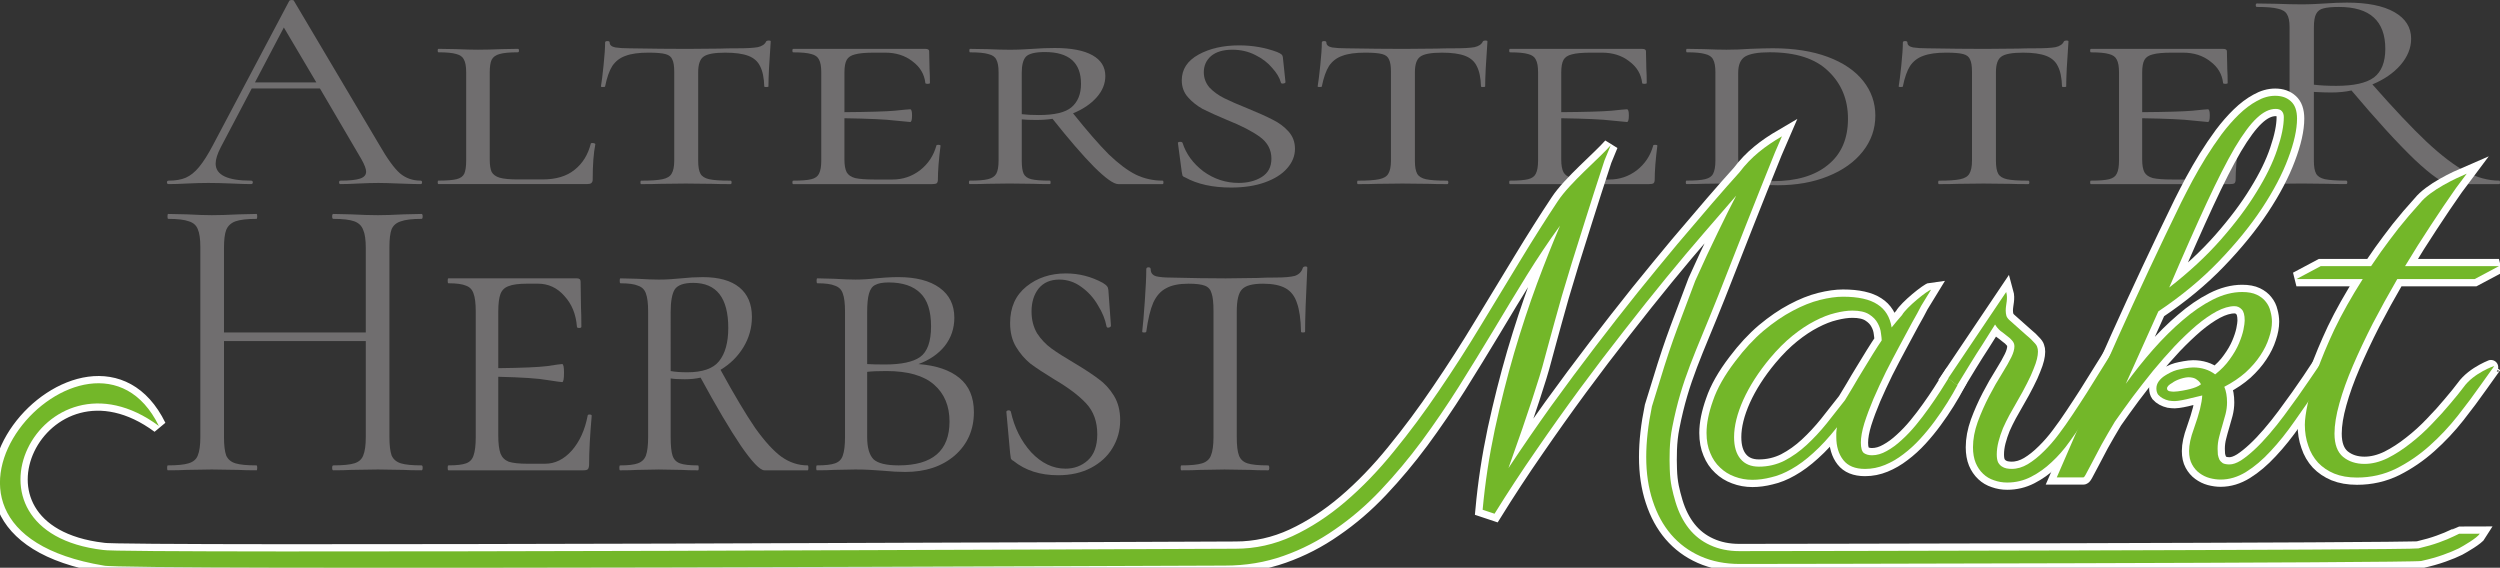 <?xml version="1.0" encoding="UTF-8"?>
<svg width="273.05mm" height="62.009mm" version="1.1" viewBox="0 0 273.05 62.009" xmlns="http://www.w3.org/2000/svg">
  <rect x="0" y="0" width="273.05" height="62.009" fill="#333333" stroke="none"/>
  <g transform="translate(-131.09 256.26)" fill="#706e6f">
    <path d="m177.03-236.53q0.158 0 0.158 0.189 0 0.189-0.158 0.189-0.749 0-2.325-0.063-1.577-0.063-2.286-0.063-0.867 0-2.207 0.063-1.261 0.063-1.931 0.063-0.158 0-0.158-0.189 0-0.189 0.158-0.189 1.458 0 2.128-0.221 0.67-0.221 0.67-0.758 0-0.442-0.512-1.357l-4.533-7.733h-7.449l-3.39 6.439q-0.552 1.073-0.552 1.768 0 1.862 3.863 1.862 0.197 0 0.197 0.189 0 0.189-0.197 0.189-0.709 0-2.05-0.063-1.498-0.063-2.601-0.063-1.025 0-2.365 0.063-1.182 0.063-1.971 0.063-0.197 0-0.197-0.189 0-0.189 0.197-0.189 1.104 0 1.853-0.316 0.788-0.347 1.458-1.168 0.709-0.852 1.537-2.43l8.316-15.719q0.079-0.095 0.276-0.095 0.197 0 0.236 0.095l9.302 15.687q1.34 2.336 2.286 3.156 0.946 0.789 2.247 0.789zm-18.091-10.732h6.7l-3.547-5.997z"/>
    <path d="m184.58-238.84q0 0.915 0.207 1.357 0.249 0.442 0.871 0.631 0.664 0.189 1.95 0.189h2.739q2.199 0 3.485-1.042 1.328-1.042 1.784-2.872 0-0.063 0.166-0.063 0.124 0 0.207 0.032 0.124 0.032 0.124 0.095-0.29 1.452-0.29 3.882 0 0.253-0.166 0.379-0.124 0.095-0.456 0.095h-16.224q-0.083 0-0.083-0.189 0-0.189 0.083-0.189 1.369 0 1.992-0.158 0.622-0.158 0.83-0.6 0.207-0.473 0.207-1.42v-9.658q0-0.947-0.249-1.389-0.207-0.442-0.83-0.6-0.622-0.189-1.95-0.189-0.083 0-0.083-0.189 0-0.189 0.083-0.189l1.867 0.032q1.577 0.063 2.448 0.063 1.037 0 2.614-0.063l1.743-0.032q0.124 0 0.124 0.189 0 0.189-0.124 0.189-1.369 0-1.992 0.189-0.622 0.158-0.871 0.631-0.207 0.442-0.207 1.389z"/>
    <path d="m201.91-250.51q-1.577 0-2.49 0.347-0.913 0.316-1.452 1.105-0.498 0.789-0.788 2.241 0 0.063-0.249 0.063-0.207 0-0.207-0.063 0.124-0.726 0.29-2.336t0.166-2.462q0-0.158 0.249-0.158 0.249 0 0.249 0.158 0 0.41 0.622 0.537 0.622 0.095 1.535 0.095 3.651 0.063 6.265 0.063l3.61-0.032q0.747-0.032 1.95-0.032 1.494 0 2.199-0.126 0.705-0.158 0.913-0.631 0.083-0.095 0.29-0.095 0.207 0 0.207 0.095-0.249 3.409-0.249 4.924 0 0.063-0.249 0.063-0.207 0-0.207-0.063-0.042-1.42-0.456-2.209-0.373-0.789-1.286-1.136-0.913-0.347-2.531-0.347-1.784 0-2.365 0.442-0.581 0.41-0.581 1.704v9.658q0 0.978 0.249 1.42 0.249 0.442 0.954 0.6t2.324 0.158q0.124 0 0.124 0.189 0 0.189-0.124 0.189-1.286 0-1.992-0.032l-2.905-0.032-2.78 0.032q-0.747 0.032-2.075 0.032-0.083 0-0.083-0.189 0-0.189 0.083-0.189 1.577 0 2.324-0.158t0.996-0.6q0.29-0.473 0.29-1.42v-9.722q0-0.915-0.207-1.326-0.166-0.442-0.747-0.6-0.581-0.158-1.867-0.158z"/>
    <path d="m233.36-240.35q0-0.095 0.207-0.095 0.249 0 0.249 0.095-0.29 2.273-0.29 3.724 0 0.253-0.124 0.379-0.124 0.095-0.498 0.095h-15.186q-0.083 0-0.083-0.189 0-0.189 0.083-0.189 1.369 0 1.992-0.158t0.83-0.6q0.249-0.473 0.249-1.42v-9.658q0-0.947-0.249-1.389-0.207-0.442-0.83-0.6-0.622-0.189-1.992-0.189-0.083 0-0.083-0.189 0-0.189 0.083-0.189h14.439q0.415 0 0.415 0.253l0.042 1.957q0.042 0.6 0.042 1.515 0 0.095-0.249 0.095t-0.249-0.095q-0.166-1.452-1.411-2.367-1.203-0.947-2.987-0.947h-1.162q-1.452 0-2.116 0.189-0.664 0.158-0.913 0.6-0.249 0.442-0.249 1.389v4.324q4.025-0.032 5.477-0.158 1.494-0.158 1.701-0.158 0.207 0 0.207 0.663 0 0.726-0.207 0.726-0.166 0-1.66-0.158-1.494-0.189-5.519-0.253v4.514q0 0.915 0.249 1.389 0.249 0.442 0.913 0.631 0.705 0.158 2.116 0.158h1.992q1.66 0 2.987-1.01 1.328-1.042 1.784-2.683z"/>
    <path d="m258.08-236.53q0.083 0 0.083 0.189 0 0.189-0.083 0.189h-4.855q-0.747 0-2.655-1.894-1.867-1.894-4.523-5.239-0.788 0.126-1.784 0.126-1.037 0-1.577-0.063v4.514q0 0.978 0.207 1.42 0.207 0.442 0.83 0.6 0.622 0.158 2.033 0.158 0.083 0 0.083 0.189 0 0.189-0.083 0.189-1.162 0-1.784-0.032l-2.614-0.032-2.448 0.032q-0.705 0.032-1.909 0.032-0.083 0-0.083-0.189 0-0.189 0.083-0.189 1.369 0 1.992-0.158 0.664-0.158 0.913-0.6 0.249-0.473 0.249-1.42v-9.658q0-0.947-0.249-1.389-0.207-0.442-0.871-0.6-0.622-0.189-1.992-0.189-0.083 0-0.083-0.189 0-0.189 0.083-0.189l1.909 0.032q1.494 0.063 2.407 0.063 0.747 0 1.369-0.032 0.664-0.032 1.12-0.063 1.286-0.095 2.448-0.095 2.697 0 4.108 0.789 1.411 0.789 1.411 2.273 0 1.263-0.954 2.336t-2.573 1.736q2.324 2.904 3.9 4.482 1.618 1.547 2.946 2.209 1.369 0.663 2.946 0.663zm-15.394-7.26q0.747 0.095 1.867 0.095 2.573 0 3.568-0.852 1.037-0.884 1.037-2.557 0-3.472-3.942-3.472-1.577 0-2.075 0.505-0.456 0.505-0.456 1.768z"/>
    <path d="m262.57-248.37q0 0.947 0.622 1.673 0.664 0.694 1.618 1.168 0.954 0.473 2.531 1.105 1.701 0.694 2.739 1.231 1.037 0.505 1.743 1.294 0.705 0.789 0.705 1.894 0 1.168-0.871 2.146-0.83 0.947-2.407 1.515-1.577 0.568-3.693 0.568-3.029 0-5.021-1.105-0.207-0.063-0.29-0.189-0.042-0.126-0.083-0.41l-0.415-3.125q-0.042-0.126 0.166-0.158 0.249-0.032 0.332 0.095 0.581 1.831 2.282 3.125 1.743 1.262 3.859 1.262 1.452 0 2.49-0.631 1.079-0.663 1.079-2.02 0-1.452-1.245-2.367-1.245-0.915-3.61-1.862-1.66-0.694-2.655-1.199-0.954-0.537-1.618-1.294-0.664-0.758-0.664-1.831 0-1.799 1.826-2.809t4.44-1.01q2.199 0 4.149 0.726 0.373 0.158 0.456 0.253 0.124 0.063 0.166 0.284l0.29 2.746q0 0.126-0.249 0.158-0.207 0.032-0.249-0.095-0.207-0.789-0.954-1.61-0.705-0.852-1.867-1.42-1.12-0.568-2.49-0.568-1.494 0-2.324 0.694-0.788 0.694-0.788 1.768z"/>
    <path d="m280.19-250.51q-1.577 0-2.49 0.347-0.913 0.316-1.452 1.105-0.498 0.789-0.788 2.241 0 0.063-0.249 0.063-0.207 0-0.207-0.063 0.124-0.726 0.29-2.336 0.166-1.61 0.166-2.462 0-0.158 0.249-0.158 0.249 0 0.249 0.158 0 0.41 0.622 0.537 0.622 0.095 1.535 0.095 3.651 0.063 6.265 0.063l3.61-0.032q0.747-0.032 1.95-0.032 1.494 0 2.199-0.126 0.705-0.158 0.913-0.631 0.083-0.095 0.29-0.095 0.207 0 0.207 0.095-0.249 3.409-0.249 4.924 0 0.063-0.249 0.063-0.207 0-0.207-0.063-0.042-1.42-0.456-2.209-0.373-0.789-1.286-1.136-0.913-0.347-2.531-0.347-1.784 0-2.365 0.442-0.581 0.41-0.581 1.704v9.658q0 0.978 0.249 1.42 0.249 0.442 0.954 0.6 0.705 0.158 2.324 0.158 0.124 0 0.124 0.189 0 0.189-0.124 0.189-1.286 0-1.992-0.032l-2.905-0.032-2.78 0.032q-0.747 0.032-2.075 0.032-0.083 0-0.083-0.189 0-0.189 0.083-0.189 1.577 0 2.324-0.158t0.996-0.6q0.29-0.473 0.29-1.42v-9.722q0-0.915-0.207-1.326-0.166-0.442-0.747-0.6-0.581-0.158-1.867-0.158z"/>
    <path d="m343.65-250.51q-1.577 0-2.49 0.347-0.913 0.316-1.452 1.105-0.498 0.789-0.788 2.241 0 0.063-0.249 0.063-0.207 0-0.207-0.063 0.124-0.726 0.29-2.336 0.166-1.61 0.166-2.462 0-0.158 0.249-0.158 0.249 0 0.249 0.158 0 0.41 0.622 0.537 0.622 0.095 1.535 0.095 3.651 0.063 6.265 0.063l3.61-0.032q0.747-0.032 1.95-0.032 1.494 0 2.199-0.126 0.705-0.158 0.913-0.631 0.083-0.095 0.29-0.095 0.207 0 0.207 0.095-0.249 3.409-0.249 4.924 0 0.063-0.249 0.063-0.207 0-0.207-0.063-0.042-1.42-0.456-2.209-0.373-0.789-1.286-1.136-0.913-0.347-2.531-0.347-1.784 0-2.365 0.442-0.581 0.41-0.581 1.704v9.658q0 0.978 0.249 1.42 0.249 0.442 0.954 0.6 0.705 0.158 2.324 0.158 0.124 0 0.124 0.189 0 0.189-0.124 0.189-1.286 0-1.992-0.032l-2.905-0.032-2.78 0.032q-0.747 0.032-2.075 0.032-0.083 0-0.083-0.189 0-0.189 0.083-0.189 1.577 0 2.324-0.158 0.747-0.158 0.996-0.6 0.29-0.473 0.29-1.42v-9.722q0-0.915-0.207-1.326-0.166-0.442-0.747-0.6-0.581-0.158-1.867-0.158z"/>
    <path d="m375.1-240.35q0-0.095 0.207-0.095 0.249 0 0.249 0.095-0.29 2.273-0.29 3.724 0 0.253-0.124 0.379-0.124 0.095-0.498 0.095h-15.186q-0.083 0-0.083-0.189 0-0.189 0.083-0.189 1.369 0 1.992-0.158 0.622-0.158 0.83-0.6 0.249-0.473 0.249-1.42v-9.658q0-0.947-0.249-1.389-0.207-0.442-0.83-0.6-0.622-0.189-1.992-0.189-0.083 0-0.083-0.189 0-0.189 0.083-0.189h14.439q0.415 0 0.415 0.253l0.042 1.957q0.042 0.6 0.042 1.515 0 0.095-0.249 0.095-0.249 0-0.249-0.095-0.166-1.452-1.411-2.367-1.203-0.947-2.987-0.947h-1.162q-1.452 0-2.116 0.189-0.664 0.158-0.913 0.6-0.249 0.442-0.249 1.389v4.324q4.025-0.032 5.477-0.158 1.494-0.158 1.701-0.158 0.207 0 0.207 0.663 0 0.726-0.207 0.726-0.166 0-1.66-0.158-1.494-0.189-5.519-0.253v4.514q0 0.915 0.249 1.389 0.249 0.442 0.913 0.631 0.705 0.158 2.116 0.158h1.992q1.66 0 2.987-1.01 1.328-1.042 1.784-2.683z"/>
    <path d="m404.06-236.53q0.083 0 0.083 0.189 0 0.189-0.083 0.189h-5.353q-1.037 0-3.9-2.683-2.821-2.715-6.888-7.544-0.996 0.221-2.241 0.221-0.788 0-1.867-0.063v7.512q0 0.978 0.249 1.42 0.249 0.442 0.954 0.6 0.747 0.158 2.324 0.158 0.124 0 0.124 0.189 0 0.189-0.124 0.189-1.286 0-2.033-0.032l-2.863-0.032-2.821 0.032q-0.747 0.032-2.116 0.032-0.083 0-0.083-0.189 0-0.189 0.083-0.189 1.577 0 2.324-0.158 0.747-0.189 1.037-0.631t0.29-1.389v-14.614q0-0.947-0.29-1.389-0.249-0.442-0.996-0.6-0.705-0.189-2.282-0.189-0.124 0-0.124-0.189 0-0.189 0.124-0.189l2.033 0.032q1.743 0.063 2.821 0.063 0.747 0 1.411-0.032 0.664-0.032 1.162-0.063 1.328-0.095 2.407-0.095 3.361 0 5.187 1.042t1.826 2.904q0 1.515-1.162 2.872-1.162 1.326-3.071 2.115 3.527 4.009 5.934 6.281 2.407 2.241 4.274 3.251 1.867 0.978 3.651 0.978zm-20.248-10.479q1.037 0.126 2.448 0.126 2.863 0 4.108-0.915 1.245-0.947 1.245-3.125 0-4.577-5.062-4.577-1.12 0-1.701 0.158-0.539 0.126-0.788 0.6-0.249 0.442-0.249 1.484z"/>
    <path d="m311.65-240.35q0-0.095 0.207-0.095 0.249 0 0.249 0.095-0.29 2.273-0.29 3.724 0 0.253-0.124 0.379-0.124 0.095-0.498 0.095h-15.186q-0.083 0-0.083-0.189 0-0.189 0.083-0.189 1.369 0 1.992-0.158t0.83-0.6q0.249-0.473 0.249-1.42v-9.658q0-0.947-0.249-1.389-0.207-0.442-0.83-0.6-0.622-0.189-1.992-0.189-0.083 0-0.083-0.189 0-0.189 0.083-0.189h14.439q0.415 0 0.415 0.253l0.042 1.957q0.042 0.6 0.042 1.515 0 0.095-0.249 0.095t-0.249-0.095q-0.166-1.452-1.411-2.367-1.203-0.947-2.987-0.947h-1.162q-1.452 0-2.116 0.189-0.664 0.158-0.913 0.6-0.249 0.442-0.249 1.389v4.324q4.025-0.032 5.477-0.158 1.494-0.158 1.701-0.158 0.207 0 0.207 0.663 0 0.726-0.207 0.726-0.166 0-1.66-0.158-1.494-0.189-5.519-0.253v4.514q0 0.915 0.249 1.389 0.249 0.442 0.913 0.631 0.705 0.158 2.116 0.158h1.992q1.66 0 2.987-1.01 1.328-1.042 1.784-2.683z"/>
    <path d="m325.21-236.03q-1.203 0-2.614-0.095-0.498-0.032-1.245-0.063-0.747-0.032-1.701-0.032l-2.448 0.032q-0.705 0.032-1.909 0.032-0.083 0-0.083-0.189 0-0.189 0.083-0.189 1.411 0 2.033-0.158 0.664-0.158 0.871-0.6 0.249-0.473 0.249-1.42v-9.658q0-0.947-0.249-1.389-0.207-0.442-0.871-0.6-0.622-0.189-1.992-0.189-0.083 0-0.083-0.189 0-0.189 0.083-0.189l1.867 0.032q1.577 0.063 2.448 0.063 1.286 0 2.573-0.095 1.66-0.063 2.49-0.063 3.485 0 6.016 0.947t3.859 2.62q1.328 1.673 1.328 3.788 0 2.178-1.369 3.914-1.369 1.736-3.817 2.715-2.407 0.978-5.519 0.978zm-0.498-0.442q3.859 0 6.016-1.768 2.199-1.768 2.199-5.05 0-3.156-2.158-5.208-2.116-2.052-6.39-2.052-1.909 0-2.697 0.473-0.747 0.473-0.747 1.768v9.248q0 1.42 0.747 2.02 0.788 0.568 3.029 0.568z"/>
  </g>
  <g transform="scale(.949 1.054)" fill="#706e6f" stroke-width="1.427" aria-label="Herbst">
    <path d="m48.516 48.225q0.128 0 0.128 0.255t-0.128 0.255q-1.317 0-2.083-0.043l-2.933-0.043-3.103 0.043q-0.765 0.043-2.04 0.043-0.128 0-0.128-0.255t0.128-0.255q1.657 0 2.423-0.213 0.765-0.213 1.02-0.808 0.298-0.638 0.298-1.913v-9.945h-16.32v9.945q0 1.275 0.255 1.913 0.298 0.595 1.062 0.808t2.423 0.213q0.085 0 0.085 0.255t-0.085 0.255q-1.317 0-2.083-0.043l-3.06-0.043-2.933 0.043q-0.765 0.043-2.125 0.043-0.085 0-0.085-0.255t0.085-0.255q1.615 0 2.38-0.213 0.808-0.213 1.062-0.808 0.298-0.638 0.298-1.913v-19.678q0-1.275-0.298-1.87-0.255-0.595-1.02-0.808-0.765-0.255-2.38-0.255-0.085 0-0.085-0.255t0.085-0.255l2.168 0.043q1.785 0.085 2.848 0.085 1.232 0 3.103-0.085l2.04-0.043q0.085 0 0.085 0.255t-0.085 0.255q-1.615 0-2.423 0.255-0.765 0.255-1.062 0.893-0.255 0.595-0.255 1.87v8.755h16.32v-8.755q0-1.275-0.298-1.87-0.255-0.638-1.02-0.893-0.765-0.255-2.423-0.255-0.128 0-0.128-0.255t0.128-0.255l2.04 0.043q1.87 0.085 3.103 0.085 1.147 0 2.933-0.085l2.083-0.043q0.128 0 0.128 0.255t-0.128 0.255q-1.615 0-2.38 0.255-0.765 0.212-1.062 0.808-0.255 0.595-0.255 1.87v19.678q0 1.275 0.255 1.913 0.298 0.595 1.062 0.808t2.38 0.213z"/>
    <path d="m67.631 43.082q0-0.128 0.213-0.128 0.255 0 0.255 0.128-0.298 3.06-0.298 5.015 0 0.34-0.128 0.51-0.128 0.128-0.51 0.128h-15.555q-0.085 0-0.085-0.255t0.085-0.255q1.403 0 2.04-0.213 0.638-0.213 0.85-0.808 0.255-0.638 0.255-1.913v-13.005q0-1.275-0.255-1.87-0.213-0.595-0.85-0.808-0.638-0.255-2.04-0.255-0.085 0-0.085-0.255 0-0.255 0.085-0.255h14.79q0.425 0 0.425 0.34l0.043 2.635q0.043 0.808 0.043 2.04 0 0.128-0.255 0.128t-0.255-0.128q-0.17-1.955-1.445-3.188-1.232-1.275-3.06-1.275h-1.19q-1.488 0-2.168 0.255-0.68 0.213-0.935 0.808-0.255 0.595-0.255 1.87v5.823q4.123-0.043 5.61-0.213 1.53-0.213 1.742-0.213t0.213 0.893q0 0.978-0.213 0.978-0.17 0-1.7-0.213-1.53-0.255-5.653-0.34v6.078q0 1.232 0.255 1.87 0.255 0.595 0.935 0.85 0.723 0.213 2.168 0.213h2.04q1.7 0 3.06-1.36 1.36-1.403 1.828-3.613z"/>
    <path d="m92.955 48.225q0.085 0 0.085 0.255t-0.085 0.255h-4.973q-0.765 0-2.72-2.55-1.913-2.55-4.633-7.055-0.808 0.17-1.828 0.17-1.062 0-1.615-0.085v6.078q0 1.317 0.213 1.913 0.213 0.595 0.85 0.808 0.638 0.213 2.083 0.213 0.085 0 0.085 0.255t-0.085 0.255q-1.19 0-1.828-0.043l-2.678-0.043-2.508 0.043q-0.723 0.043-1.955 0.043-0.085 0-0.085-0.255t0.085-0.255q1.403 0 2.04-0.213 0.68-0.213 0.935-0.808 0.255-0.638 0.255-1.913v-13.005q0-1.275-0.255-1.87-0.213-0.595-0.893-0.808-0.638-0.255-2.04-0.255-0.085 0-0.085-0.255 0-0.255 0.085-0.255l1.955 0.043q1.53 0.085 2.465 0.085 0.765 0 1.403-0.043 0.68-0.043 1.147-0.085 1.317-0.128 2.508-0.128 2.763 0 4.208 1.062 1.445 1.062 1.445 3.06 0 1.7-0.978 3.145-0.978 1.445-2.635 2.338 2.38 3.91 3.995 6.035 1.657 2.083 3.018 2.975 1.403 0.893 3.018 0.893zm-15.768-9.775q0.765 0.128 1.913 0.128 2.635 0 3.655-1.147 1.062-1.19 1.062-3.443 0-4.675-4.038-4.675-1.615 0-2.125 0.68-0.468 0.68-0.468 2.38z"/>
    <path d="m105.71 37.727q3.06 0.213 4.718 1.445 1.657 1.232 1.657 3.528 0 2.763-2.21 4.505-2.21 1.7-5.695 1.7-1.105 0-2.593-0.128-0.595-0.043-1.403-0.085-0.808-0.043-1.742-0.043l-2.465 0.043q-0.723 0.043-1.955 0.043-0.085 0-0.085-0.255t0.085-0.255q1.445 0 2.083-0.213 0.68-0.213 0.893-0.808 0.255-0.638 0.255-1.913v-13.005q0-1.275-0.255-1.87-0.213-0.595-0.893-0.808-0.638-0.255-2.04-0.255-0.085 0-0.085-0.255 0-0.255 0.085-0.255l1.913 0.043q1.615 0.085 2.465 0.085 1.147 0 2.338-0.128 0.425-0.043 1.19-0.085 0.808-0.043 1.403-0.043 3.06 0 4.76 1.105 1.7 1.105 1.7 3.103 0 1.657-1.105 2.933-1.105 1.232-3.018 1.87zm-3.443-8.458q-1.02 0-1.53 0.255-0.51 0.213-0.723 0.893-0.213 0.638-0.213 1.955v5.355q0.723 0.043 2.04 0.043 2.805 0 4.038-0.765 1.275-0.808 1.275-3.188t-1.232-3.443q-1.232-1.105-3.655-1.105zm1.147 18.956q5.865 0 5.865-4.548 0-2.423-1.785-3.825t-5.483-1.403q-1.488 0-2.21 0.085v6.758q0 1.615 0.723 2.295 0.765 0.638 2.89 0.638z"/>
    <path d="m118.72 32.287q0 1.275 0.638 2.253 0.68 0.935 1.657 1.573 0.978 0.638 2.593 1.488 1.742 0.935 2.805 1.657 1.062 0.68 1.785 1.742 0.723 1.062 0.723 2.55 0 1.573-0.893 2.89-0.85 1.275-2.465 2.04t-3.783 0.765q-3.103 0-5.143-1.488-0.212-0.085-0.298-0.255-0.043-0.17-0.085-0.553l-0.425-4.208q-0.043-0.17 0.17-0.213 0.255-0.043 0.34 0.128 0.595 2.465 2.338 4.208 1.785 1.7 3.953 1.7 1.488 0 2.55-0.85 1.105-0.893 1.105-2.72 0-1.955-1.275-3.188-1.275-1.232-3.698-2.508-1.7-0.935-2.72-1.615-0.978-0.723-1.658-1.742-0.68-1.02-0.68-2.465 0-2.423 1.87-3.783 1.87-1.36 4.548-1.36 2.253 0 4.25 0.978 0.383 0.213 0.468 0.34 0.128 0.085 0.17 0.383l0.297 3.698q0 0.17-0.255 0.213-0.213 0.043-0.255-0.128-0.213-1.062-0.978-2.168-0.723-1.147-1.913-1.913-1.147-0.765-2.55-0.765-1.53 0-2.38 0.935-0.808 0.935-0.808 2.38z"/>
    <path d="m136.77 29.397q-1.615 0-2.55 0.468-0.935 0.425-1.488 1.488-0.51 1.062-0.808 3.018 0 0.085-0.255 0.085-0.212 0-0.212-0.085 0.128-0.978 0.297-3.145 0.17-2.168 0.17-3.315 0-0.212 0.255-0.212 0.255 0 0.255 0.212 0 0.553 0.638 0.723 0.638 0.128 1.573 0.128 3.74 0.085 6.418 0.085l3.698-0.043q0.765-0.043 1.998-0.043 1.53 0 2.253-0.17 0.723-0.213 0.935-0.85 0.085-0.128 0.298-0.128 0.212 0 0.212 0.128-0.255 4.59-0.255 6.63 0 0.085-0.255 0.085-0.213 0-0.213-0.085-0.043-1.913-0.468-2.975-0.383-1.062-1.317-1.53-0.935-0.468-2.593-0.468-1.828 0-2.423 0.595-0.595 0.553-0.595 2.295v13.005q0 1.317 0.255 1.913 0.255 0.595 0.978 0.808t2.38 0.213q0.128 0 0.128 0.255t-0.128 0.255q-1.317 0-2.04-0.043l-2.975-0.043-2.848 0.043q-0.765 0.043-2.125 0.043-0.085 0-0.085-0.255t0.085-0.255q1.615 0 2.38-0.213t1.02-0.808q0.297-0.638 0.297-1.913v-13.09q0-1.232-0.212-1.785-0.17-0.595-0.765-0.808-0.595-0.213-1.913-0.213z"/>
  </g>
  <g transform="translate(60.928,-148.07)" fill="#73b729" stroke="#fff" stroke-width="1.582" style="paint-order:stroke markers fill">
    <path d="m209.91 206.36c-0.279 0.468-1.808 1.345-2.278 1.599-0.434 0.217-1.003 0.452-1.707 0.705-0.705 0.253-1.508 0.479-2.412 0.677-0.903 0.217-73.448 0.325-74.424 0.325-1.59 0-3.017-0.28-4.282-0.84s-2.34-1.355-3.225-2.385c-0.867-1.012-1.536-2.24-2.005-3.685-0.47-1.427-0.705-3.017-0.705-4.769 0-1.68 0.208-3.523 0.623-5.528 2.315-7.606 2.256-7.089 4.734-13.726 0.867-1.933 1.689-3.694 2.466-5.284 0.777-1.608 1.445-2.945 2.005-4.011-1.012 1.156-2.168 2.493-3.469 4.011-1.301 1.499-2.692 3.152-4.173 4.959-1.463 1.788-2.99 3.703-4.58 5.745-1.59 2.023-3.198 4.137-4.824 6.341-1.608 2.186-3.207 4.435-4.796 6.747-1.59 2.294-3.107 4.607-4.553 6.937l-1.301-0.434c0.271-2.945 0.714-5.862 1.328-8.753 0.632-2.909 1.337-5.7 2.114-8.373 0.795-2.692 1.626-5.212 2.493-7.56 0.885-2.367 1.725-4.48 2.52-6.341-1.21 1.662-2.421 3.469-3.631 5.42-1.192 1.933-2.403 3.929-3.631 5.989-1.228 2.041-2.493 4.101-3.794 6.178-1.301 2.059-2.656 4.047-4.065 5.962-1.409 1.897-2.9 3.676-4.471 5.338-1.554 1.644-3.216 3.071-4.986 4.282-1.752 1.228-3.631 2.195-5.636 2.9-1.987 0.705-4.119 1.057-6.395 1.057-1.752 0-121.01 0.524-122.44-4e-5 -25.324-4.199-1.391-30.391 6.014-15.249-12.857-9.514-23.294 11.511-6.098 13.542 1.192 0.434 122.24-0.135 123.69-0.135 2.168 0 4.245-0.461 6.233-1.382 1.987-0.921 3.902-2.168 5.745-3.74s3.613-3.405 5.311-5.501c1.716-2.096 3.36-4.309 4.932-6.639 1.59-2.33 3.125-4.724 4.607-7.181s2.918-4.824 4.309-7.1c1.391-2.294 2.746-4.435 4.065-6.422 1.319-2.005 4.514-4.659 5.779-6.104l-0.684 1.66c-0.795 2.421-1.481 4.553-2.059 6.395-0.578 1.825-1.084 3.432-1.518 4.824-0.415 1.391-0.777 2.592-1.084 3.604-0.289 1.012-0.542 1.915-0.759 2.71-0.217 0.795-0.416 1.518-0.596 2.168-0.163 0.632-0.334 1.265-0.515 1.897-0.163 0.632-0.352 1.301-0.569 2.005-0.217 0.705-0.479 1.526-0.786 2.466-0.307 0.921-0.668 1.996-1.084 3.225-0.416 1.21-0.921 2.647-1.518 4.309 1.518-2.294 3.071-4.553 4.661-6.775 1.608-2.222 3.207-4.372 4.796-6.449s3.143-4.065 4.661-5.962c1.536-1.897 2.981-3.658 4.336-5.284 1.373-1.626 2.628-3.098 3.767-4.417 1.156-1.337 2.159-2.475 3.008-3.414 1.291-1.712 2.797-2.857 4.641-3.937l-0.765 1.769c-1.066 2.638-2.123 5.284-3.171 7.94-1.048 2.638-2.059 5.212-3.035 7.723-2.502 6.303-3.959 9.004-5.001 14.31-0.343 1.662-0.316 3.418-0.28 4.61 0.047 1.55 0.303 2.448 0.628 3.586 0.343 1.138 0.831 2.105 1.463 2.9 0.632 0.795 1.409 1.4 2.33 1.816 0.939 0.434 1.996 0.65 3.171 0.65 0.885 0 73.349-0.099 74.18-0.298 0.849-0.199 1.599-0.415 2.249-0.65 0.65-0.235 1.174-0.452 1.572-0.65 0.397-0.199 0.605-0.298 0.623-0.298z" style="paint-order:stroke markers fill"/>
    <path d="m148.9 181.48c-0.235 0.47-0.569 1.084-1.003 1.843-0.416 0.759-0.867 1.599-1.355 2.52-0.488 0.903-0.985 1.852-1.49 2.845-0.488 0.994-0.939 1.969-1.355 2.927-0.397 0.939-0.732 1.834-1.003 2.683-0.253 0.831-0.379 1.536-0.379 2.114 0 0.578 0.108 0.957 0.325 1.138 0.235 0.163 0.533 0.244 0.894 0.244 0.524 0 1.057-0.154 1.599-0.461 0.56-0.307 1.102-0.705 1.626-1.192 0.542-0.488 1.066-1.039 1.572-1.653 0.506-0.614 0.976-1.228 1.409-1.843 0.452-0.632 0.858-1.228 1.219-1.788 0.361-0.578 0.668-1.066 0.921-1.463l0.976 0.759c-0.307 0.578-0.668 1.201-1.084 1.87-0.416 0.668-0.876 1.346-1.382 2.032-0.488 0.668-1.021 1.319-1.599 1.951-0.578 0.632-1.192 1.192-1.843 1.68-0.632 0.488-1.301 0.876-2.005 1.165-0.705 0.289-1.427 0.434-2.168 0.434-1.084 0-1.879-0.325-2.385-0.976-0.506-0.65-0.759-1.49-0.759-2.52v-0.461c0.018-0.253 0.045-0.452 0.081-0.596-0.903 1.138-1.77 2.078-2.601 2.818-0.813 0.741-1.608 1.328-2.385 1.761-0.759 0.434-1.499 0.732-2.222 0.894-0.705 0.181-1.382 0.271-2.032 0.271-0.686 0-1.337-0.117-1.951-0.352-0.596-0.217-1.12-0.542-1.572-0.976-0.47-0.434-0.831-0.967-1.084-1.599-0.271-0.632-0.406-1.364-0.406-2.195 0-1.03 0.235-2.204 0.705-3.523 0.452-1.337 1.265-2.773 2.439-4.309 0.994-1.319 2.023-2.43 3.089-3.333 1.084-0.903 2.141-1.626 3.171-2.168 1.048-0.56 2.041-0.957 2.981-1.192 0.939-0.235 1.78-0.352 2.52-0.352 1.662 0 2.918 0.28 3.767 0.84 0.849 0.542 1.364 1.382 1.545 2.52 0.361-0.452 0.741-0.903 1.138-1.355 0.456-0.833 2.817-2.726 3.166-2.766zm-8.319 10.297c0.235-0.379 0.524-0.858 0.867-1.436 0.343-0.596 0.705-1.201 1.084-1.816 0.379-0.632 0.75-1.238 1.111-1.816 0.361-0.578 0.677-1.066 0.948-1.463 0-0.163-0.027-0.425-0.081-0.786-0.036-0.361-0.154-0.723-0.352-1.084-0.199-0.379-0.515-0.705-0.948-0.976s-1.039-0.406-1.816-0.406c-0.56 0-1.192 0.09-1.897 0.271-0.686 0.163-1.427 0.452-2.222 0.867-0.777 0.397-1.581 0.93-2.412 1.599-0.831 0.668-1.662 1.499-2.493 2.493-1.246 1.499-2.213 3.008-2.9 4.525-0.668 1.499-1.003 2.854-1.003 4.065 0 1.03 0.235 1.825 0.705 2.385 0.47 0.56 1.138 0.84 2.005 0.84 0.994 0 1.924-0.217 2.791-0.65 0.867-0.452 1.68-1.03 2.439-1.734 0.759-0.705 1.481-1.481 2.168-2.33 0.686-0.867 1.355-1.716 2.005-2.547z" style="paint-order:stroke markers fill"/>
    <path d="m168.95 190.15c-0.271 0.397-0.596 0.939-0.976 1.626-0.361 0.668-0.786 1.4-1.274 2.195-0.488 0.777-1.03 1.572-1.626 2.385-0.578 0.813-1.219 1.545-1.924 2.195-0.686 0.65-1.436 1.183-2.249 1.599-0.813 0.415-1.68 0.623-2.601 0.623-0.506 0-0.985-0.081-1.436-0.244-0.452-0.145-0.849-0.379-1.192-0.705-0.343-0.325-0.614-0.723-0.813-1.192-0.199-0.488-0.298-1.057-0.298-1.707 0-0.885 0.172-1.807 0.515-2.764 0.361-0.976 0.777-1.915 1.246-2.818 0.47-0.903 0.939-1.725 1.409-2.466 0.47-0.759 0.813-1.364 1.03-1.816 0.217-0.452 0.325-0.84 0.325-1.165 0-0.235-0.081-0.443-0.244-0.623-0.145-0.181-0.334-0.352-0.569-0.515-0.217-0.181-0.452-0.361-0.705-0.542-0.235-0.199-0.434-0.434-0.596-0.705-0.452 0.723-0.912 1.454-1.382 2.195-0.416 0.632-0.867 1.346-1.355 2.141-0.488 0.777-0.957 1.545-1.409 2.303l-0.976-0.759 6.338-9.43c0.215 0.771-0.048 1.313-0.052 2.032 0 0.199 0.027 0.397 0.081 0.596 0.072 0.181 0.208 0.352 0.406 0.515 0.723 0.65 1.292 1.156 1.707 1.518 0.416 0.343 0.714 0.623 0.894 0.84 0.199 0.199 0.316 0.37 0.352 0.515 0.054 0.126 0.081 0.298 0.081 0.515 0 0.217-0.036 0.479-0.108 0.786-0.072 0.307-0.199 0.677-0.379 1.111-0.163 0.434-0.397 0.948-0.705 1.545-0.289 0.578-0.659 1.256-1.111 2.032-0.271 0.47-0.542 0.948-0.813 1.436-0.253 0.47-0.488 0.948-0.705 1.436-0.199 0.488-0.361 0.976-0.488 1.463-0.126 0.488-0.19 0.957-0.19 1.409 0 0.343 0.045 0.623 0.136 0.84 0.108 0.199 0.244 0.352 0.406 0.461 0.163 0.108 0.334 0.181 0.515 0.217 0.199 0.036 0.388 0.054 0.569 0.054 0.596 0 1.183-0.172 1.761-0.515 0.596-0.361 1.174-0.822 1.734-1.382 0.578-0.56 1.129-1.192 1.653-1.897 0.542-0.723 0.991-1.355 1.478-2.095s1.138-1.711 1.554-2.379c0.416-0.686 2.942-4.732 3.267-5.237z" style="paint-order:stroke markers fill"/>
    <path d="m171.25 189.99c0.939-1.301 1.933-2.547 2.981-3.74 1.066-1.21 2.141-2.276 3.225-3.198 1.084-0.939 2.177-1.689 3.279-2.249 1.102-0.56 2.177-0.84 3.225-0.84 0.65 0 1.183 0.099 1.599 0.298 0.416 0.199 0.741 0.452 0.976 0.759 0.253 0.307 0.425 0.659 0.515 1.057 0.108 0.379 0.163 0.759 0.163 1.138 0 0.542-0.108 1.129-0.325 1.761-0.199 0.632-0.515 1.274-0.948 1.924-0.416 0.632-0.948 1.246-1.599 1.843-0.65 0.578-1.427 1.102-2.33 1.572 0.199 0.47 0.298 1.039 0.298 1.707 0 0.416-0.054 0.84-0.163 1.274-0.108 0.415-0.226 0.831-0.352 1.246-0.126 0.415-0.244 0.84-0.352 1.274-0.108 0.416-0.163 0.84-0.163 1.274 0 0.217 9e-3 0.425 0.027 0.623 0.036 0.199 0.09 0.379 0.163 0.542 0.09 0.163 0.217 0.298 0.379 0.406 0.181 0.09 0.425 0.135 0.732 0.135 0.361 0 0.777-0.145 1.246-0.434 0.47-0.307 0.967-0.705 1.49-1.192 0.524-0.488 1.057-1.048 1.599-1.68 0.56-0.65 1.102-1.328 1.626-2.032 0.524-0.705 1.03-1.4 1.518-2.087 0.488-0.705 1.998-2.873 2.396-3.487l-0.065 2.268c-0.921 1.373-1.825 2.683-2.71 3.929-0.867 1.246-1.743 2.34-2.628 3.279-0.867 0.939-1.752 1.689-2.656 2.249-0.903 0.56-1.834 0.84-2.791 0.84-0.379 0-0.777-0.054-1.192-0.163-0.397-0.108-0.768-0.289-1.111-0.542-0.325-0.235-0.596-0.551-0.813-0.948-0.217-0.397-0.325-0.885-0.325-1.463 0-0.686 0.172-1.49 0.515-2.412 0.307-0.867 0.533-1.59 0.677-2.168 0.145-0.596 0.226-1.093 0.244-1.49-0.379 0.09-0.855 0.195-1.312 0.314-0.439 0.119-1.311 0.301-1.69 0.301-0.199 0-0.415-0.018-0.65-0.054-0.235-0.054-0.452-0.136-0.65-0.244-0.199-0.108-0.37-0.244-0.515-0.406-0.126-0.181-0.19-0.406-0.19-0.677 0-0.271 0.081-0.524 0.244-0.759 0.181-0.253 0.415-0.47 0.705-0.65 0.307-0.199 0.854-0.492 1.27-0.6 0.415-0.108 1.281-0.286 1.787-0.286 0.939 0 1.743 0.253 2.412 0.759 0.65-0.506 1.183-1.057 1.599-1.653 0.434-0.596 0.768-1.174 1.003-1.734 0.235-0.56 0.397-1.057 0.488-1.49 0.09-0.452 0.136-0.786 0.136-1.003 0-0.596-0.108-1.003-0.325-1.219-0.217-0.235-0.479-0.352-0.786-0.352-0.578 0-1.228 0.19-1.951 0.569-0.705 0.379-1.445 0.894-2.222 1.545-0.759 0.65-1.545 1.4-2.358 2.249-0.795 0.849-1.581 1.743-2.357 2.683-0.759 0.939-1.499 1.888-2.222 2.845-0.705 0.957-1.355 1.861-1.951 2.71-0.542 0.903-1.03 1.743-1.463 2.52-0.415 0.777-0.768 1.445-1.057 2.005-0.289 0.56-0.515 0.985-0.677 1.274-0.163 0.289-0.205 0.298-0.271 0.298h-2.882c2.132-4.86 4.49-10.424 6.676-15.283 2.186-4.86 4.489-9.774 6.91-14.741 0.361-0.723 0.768-1.508 1.219-2.358 0.47-0.867 0.967-1.725 1.49-2.574 0.542-0.867 1.111-1.707 1.707-2.52 0.614-0.813 1.238-1.527 1.87-2.141 0.65-0.632 1.31-1.129 1.978-1.49 0.668-0.379 1.337-0.569 2.005-0.569 0.705 0 1.274 0.199 1.707 0.596 0.452 0.397 0.677 1.03 0.677 1.897 0 1.192-0.325 2.647-0.976 4.363-0.632 1.698-1.581 3.505-2.845 5.42-1.265 1.915-2.845 3.857-4.742 5.826-1.879 1.951-4.074 3.767-6.585 5.447zm4.742-10.514c2.186-1.698 4.065-3.442 5.636-5.23 1.59-1.807 2.89-3.541 3.902-5.203 1.03-1.662 1.78-3.198 2.249-4.607 0.488-1.427 0.732-2.619 0.732-3.577 0-0.271-0.072-0.488-0.217-0.65-0.145-0.163-0.37-0.244-0.677-0.244-0.668 0-1.355 0.334-2.059 1.003-0.705 0.65-1.508 1.734-2.412 3.252-0.885 1.518-1.906 3.523-3.062 6.016s-2.52 5.573-4.092 9.241zm3.469 10.568c-0.09-0.199-0.244-0.37-0.461-0.515-0.199-0.163-0.427-0.208-0.677-0.244-0.592-0.086-1.63 0.302-1.973 0.588-0.397 0.217-0.596 0.425-0.596 0.623 0 0.145 0.081 0.244 0.244 0.298 0.181 0.036 0.343 0.054 0.488 0.054 0.47 0 1.425-0.189 1.822-0.298 0.397-0.108 0.852-0.258 1.154-0.507z" style="paint-order:stroke markers fill"/>
    <path d="m198.04 177.14c0.21-0.307 0.577-0.84 1.101-1.599 0.545-0.759 1.174-1.599 1.887-2.52 0.734-0.921 1.52-1.843 2.359-2.764 1.158-1.452 3.928-2.715 5.103-3.22l-1.171 1.567c-0.902 1.283-1.824 2.647-2.768 4.092-0.944 1.427-1.877 2.909-2.8 4.444h10.255l-2.65 1.409-8.454 3e-5c-0.944 1.626-1.835 3.243-2.674 4.851-0.818 1.608-1.541 3.143-2.17 4.607-0.629 1.463-1.122 2.836-1.478 4.119-0.356 1.265-0.535 2.367-0.535 3.306 0 1.174 0.315 2.023 0.944 2.547 0.629 0.506 1.405 0.759 2.328 0.759 0.818 0 1.657-0.208 2.517-0.623 0.86-0.434 1.699-0.976 2.516-1.626 0.839-0.65 1.625-1.364 2.359-2.141 0.755-0.777 1.415-1.508 1.982-2.195 0.587-0.686 1.069-1.283 1.447-1.788 1.122-1.581 3.374-2.335 3.36-2.322l-1.504 2.105c-0.734 1.048-1.562 2.159-2.485 3.333-0.923 1.174-1.95 2.267-3.083 3.279-1.111 0.994-2.328 1.825-3.649 2.493-1.321 0.65-2.747 0.976-4.278 0.976-0.944 0-1.772-0.145-2.485-0.434-0.692-0.289-1.279-0.686-1.762-1.192-0.482-0.524-0.839-1.138-1.069-1.843-0.252-0.705-0.377-1.472-0.377-2.303 0-0.542 0.105-1.31 0.315-2.303 0.189-0.994 0.524-2.168 1.007-3.523 0.482-1.373 1.122-2.909 1.919-4.607 0.818-1.698 1.845-3.523 3.083-5.474l-7.243-3e-5 2.65-1.409z" style="paint-order:stroke markers fill"/>
  </g>
  <g transform="translate(60.928,-148.07)" fill="#73b729" style="paint-order:stroke markers fill">
    <path d="m209.91 206.36c-0.279 0.468-1.808 1.345-2.278 1.599-0.434 0.217-1.003 0.452-1.707 0.705-0.705 0.253-1.508 0.479-2.412 0.677-0.903 0.217-73.448 0.325-74.424 0.325-1.59 0-3.017-0.28-4.282-0.84s-2.34-1.355-3.225-2.385c-0.867-1.012-1.536-2.24-2.005-3.685-0.47-1.427-0.705-3.017-0.705-4.769 0-1.68 0.208-3.523 0.623-5.528 2.315-7.606 2.256-7.089 4.734-13.726 0.867-1.933 1.689-3.694 2.466-5.284 0.777-1.608 1.445-2.945 2.005-4.011-1.012 1.156-2.168 2.493-3.469 4.011-1.301 1.499-2.692 3.152-4.173 4.959-1.463 1.788-2.99 3.703-4.58 5.745-1.59 2.023-3.198 4.137-4.824 6.341-1.608 2.186-3.207 4.435-4.796 6.747-1.59 2.294-3.107 4.607-4.553 6.937l-1.301-0.434c0.271-2.945 0.714-5.862 1.328-8.753 0.632-2.909 1.337-5.7 2.114-8.373 0.795-2.692 1.626-5.212 2.493-7.56 0.885-2.367 1.725-4.48 2.52-6.341-1.21 1.662-2.421 3.469-3.631 5.42-1.192 1.933-2.403 3.929-3.631 5.989-1.228 2.041-2.493 4.101-3.794 6.178-1.301 2.059-2.656 4.047-4.065 5.962-1.409 1.897-2.9 3.676-4.471 5.338-1.554 1.644-3.216 3.071-4.986 4.282-1.752 1.228-3.631 2.195-5.636 2.9-1.987 0.705-4.119 1.057-6.395 1.057-1.752 0-121.01 0.524-122.44-4e-5 -25.324-4.199-1.391-30.391 6.014-15.249-12.857-9.514-23.294 11.511-6.098 13.542 1.192 0.434 122.24-0.135 123.69-0.135 2.168 0 4.245-0.461 6.233-1.382 1.987-0.921 3.902-2.168 5.745-3.74s3.613-3.405 5.311-5.501c1.716-2.096 3.36-4.309 4.932-6.639 1.59-2.33 3.125-4.724 4.607-7.181s2.918-4.824 4.309-7.1c1.391-2.294 2.746-4.435 4.065-6.422 1.319-2.005 4.514-4.659 5.779-6.104l-0.684 1.66c-0.795 2.421-1.481 4.553-2.059 6.395-0.578 1.825-1.084 3.432-1.518 4.824-0.415 1.391-0.777 2.592-1.084 3.604-0.289 1.012-0.542 1.915-0.759 2.71-0.217 0.795-0.416 1.518-0.596 2.168-0.163 0.632-0.334 1.265-0.515 1.897-0.163 0.632-0.352 1.301-0.569 2.005-0.217 0.705-0.479 1.526-0.786 2.466-0.307 0.921-0.668 1.996-1.084 3.225-0.416 1.21-0.921 2.647-1.518 4.309 1.518-2.294 3.071-4.553 4.661-6.775 1.608-2.222 3.207-4.372 4.796-6.449s3.143-4.065 4.661-5.962c1.536-1.897 2.981-3.658 4.336-5.284 1.373-1.626 2.628-3.098 3.767-4.417 1.156-1.337 2.159-2.475 3.008-3.414 1.291-1.712 2.797-2.857 4.641-3.937l-0.765 1.769c-1.066 2.638-2.123 5.284-3.171 7.94-1.048 2.638-2.059 5.212-3.035 7.723-2.502 6.303-3.959 9.004-5.001 14.31-0.343 1.662-0.316 3.418-0.28 4.61 0.047 1.55 0.303 2.448 0.628 3.586 0.343 1.138 0.831 2.105 1.463 2.9 0.632 0.795 1.409 1.4 2.33 1.816 0.939 0.434 1.996 0.65 3.171 0.65 0.885 0 73.349-0.099 74.18-0.298 0.849-0.199 1.599-0.415 2.249-0.65 0.65-0.235 1.174-0.452 1.572-0.65 0.397-0.199 0.605-0.298 0.623-0.298z" style="paint-order:stroke markers fill"/>
    <path d="m148.9 181.48c-0.235 0.47-0.569 1.084-1.003 1.843-0.416 0.759-0.867 1.599-1.355 2.52-0.488 0.903-0.985 1.852-1.49 2.845-0.488 0.994-0.939 1.969-1.355 2.927-0.397 0.939-0.732 1.834-1.003 2.683-0.253 0.831-0.379 1.536-0.379 2.114 0 0.578 0.108 0.957 0.325 1.138 0.235 0.163 0.533 0.244 0.894 0.244 0.524 0 1.057-0.154 1.599-0.461 0.56-0.307 1.102-0.705 1.626-1.192 0.542-0.488 1.066-1.039 1.572-1.653 0.506-0.614 0.976-1.228 1.409-1.843 0.452-0.632 0.858-1.228 1.219-1.788 0.361-0.578 0.668-1.066 0.921-1.463l0.976 0.759c-0.307 0.578-0.668 1.201-1.084 1.87-0.416 0.668-0.876 1.346-1.382 2.032-0.488 0.668-1.021 1.319-1.599 1.951-0.578 0.632-1.192 1.192-1.843 1.68-0.632 0.488-1.301 0.876-2.005 1.165-0.705 0.289-1.427 0.434-2.168 0.434-1.084 0-1.879-0.325-2.385-0.976-0.506-0.65-0.759-1.49-0.759-2.52v-0.461c0.018-0.253 0.045-0.452 0.081-0.596-0.903 1.138-1.77 2.078-2.601 2.818-0.813 0.741-1.608 1.328-2.385 1.761-0.759 0.434-1.499 0.732-2.222 0.894-0.705 0.181-1.382 0.271-2.032 0.271-0.686 0-1.337-0.117-1.951-0.352-0.596-0.217-1.12-0.542-1.572-0.976-0.47-0.434-0.831-0.967-1.084-1.599-0.271-0.632-0.406-1.364-0.406-2.195 0-1.03 0.235-2.204 0.705-3.523 0.452-1.337 1.265-2.773 2.439-4.309 0.994-1.319 2.023-2.43 3.089-3.333 1.084-0.903 2.141-1.626 3.171-2.168 1.048-0.56 2.041-0.957 2.981-1.192 0.939-0.235 1.78-0.352 2.52-0.352 1.662 0 2.918 0.28 3.767 0.84 0.849 0.542 1.364 1.382 1.545 2.52 0.361-0.452 0.741-0.903 1.138-1.355 0.456-0.833 2.817-2.726 3.166-2.766zm-8.319 10.297c0.235-0.379 0.524-0.858 0.867-1.436 0.343-0.596 0.705-1.201 1.084-1.816 0.379-0.632 0.75-1.238 1.111-1.816 0.361-0.578 0.677-1.066 0.948-1.463 0-0.163-0.027-0.425-0.081-0.786-0.036-0.361-0.154-0.723-0.352-1.084-0.199-0.379-0.515-0.705-0.948-0.976s-1.039-0.406-1.816-0.406c-0.56 0-1.192 0.09-1.897 0.271-0.686 0.163-1.427 0.452-2.222 0.867-0.777 0.397-1.581 0.93-2.412 1.599-0.831 0.668-1.662 1.499-2.493 2.493-1.246 1.499-2.213 3.008-2.9 4.525-0.668 1.499-1.003 2.854-1.003 4.065 0 1.03 0.235 1.825 0.705 2.385 0.47 0.56 1.138 0.84 2.005 0.84 0.994 0 1.924-0.217 2.791-0.65 0.867-0.452 1.68-1.03 2.439-1.734 0.759-0.705 1.481-1.481 2.168-2.33 0.686-0.867 1.355-1.716 2.005-2.547z" style="paint-order:stroke markers fill"/>
    <path d="m168.95 190.15c-0.271 0.397-0.596 0.939-0.976 1.626-0.361 0.668-0.786 1.4-1.274 2.195-0.488 0.777-1.03 1.572-1.626 2.385-0.578 0.813-1.219 1.545-1.924 2.195-0.686 0.65-1.436 1.183-2.249 1.599-0.813 0.415-1.68 0.623-2.601 0.623-0.506 0-0.985-0.081-1.436-0.244-0.452-0.145-0.849-0.379-1.192-0.705-0.343-0.325-0.614-0.723-0.813-1.192-0.199-0.488-0.298-1.057-0.298-1.707 0-0.885 0.172-1.807 0.515-2.764 0.361-0.976 0.777-1.915 1.246-2.818 0.47-0.903 0.939-1.725 1.409-2.466 0.47-0.759 0.813-1.364 1.03-1.816 0.217-0.452 0.325-0.84 0.325-1.165 0-0.235-0.081-0.443-0.244-0.623-0.145-0.181-0.334-0.352-0.569-0.515-0.217-0.181-0.452-0.361-0.705-0.542-0.235-0.199-0.434-0.434-0.596-0.705-0.452 0.723-0.912 1.454-1.382 2.195-0.416 0.632-0.867 1.346-1.355 2.141-0.488 0.777-0.957 1.545-1.409 2.303l-0.976-0.759 6.338-9.43c0.215 0.771-0.048 1.313-0.052 2.032 0 0.199 0.027 0.397 0.081 0.596 0.072 0.181 0.208 0.352 0.406 0.515 0.723 0.65 1.292 1.156 1.707 1.518 0.416 0.343 0.714 0.623 0.894 0.84 0.199 0.199 0.316 0.37 0.352 0.515 0.054 0.126 0.081 0.298 0.081 0.515 0 0.217-0.036 0.479-0.108 0.786-0.072 0.307-0.199 0.677-0.379 1.111-0.163 0.434-0.397 0.948-0.705 1.545-0.289 0.578-0.659 1.256-1.111 2.032-0.271 0.47-0.542 0.948-0.813 1.436-0.253 0.47-0.488 0.948-0.705 1.436-0.199 0.488-0.361 0.976-0.488 1.463-0.126 0.488-0.19 0.957-0.19 1.409 0 0.343 0.045 0.623 0.136 0.84 0.108 0.199 0.244 0.352 0.406 0.461 0.163 0.108 0.334 0.181 0.515 0.217 0.199 0.036 0.388 0.054 0.569 0.054 0.596 0 1.183-0.172 1.761-0.515 0.596-0.361 1.174-0.822 1.734-1.382 0.578-0.56 1.129-1.192 1.653-1.897 0.542-0.723 0.991-1.355 1.478-2.095s1.138-1.711 1.554-2.379c0.416-0.686 2.942-4.732 3.267-5.237z" style="paint-order:stroke markers fill"/>
    <path d="m171.25 189.99c0.939-1.301 1.933-2.547 2.981-3.74 1.066-1.21 2.141-2.276 3.225-3.198 1.084-0.939 2.177-1.689 3.279-2.249 1.102-0.56 2.177-0.84 3.225-0.84 0.65 0 1.183 0.099 1.599 0.298 0.416 0.199 0.741 0.452 0.976 0.759 0.253 0.307 0.425 0.659 0.515 1.057 0.108 0.379 0.163 0.759 0.163 1.138 0 0.542-0.108 1.129-0.325 1.761-0.199 0.632-0.515 1.274-0.948 1.924-0.416 0.632-0.948 1.246-1.599 1.843-0.65 0.578-1.427 1.102-2.33 1.572 0.199 0.47 0.298 1.039 0.298 1.707 0 0.416-0.054 0.84-0.163 1.274-0.108 0.415-0.226 0.831-0.352 1.246-0.126 0.415-0.244 0.84-0.352 1.274-0.108 0.416-0.163 0.84-0.163 1.274 0 0.217 9e-3 0.425 0.027 0.623 0.036 0.199 0.09 0.379 0.163 0.542 0.09 0.163 0.217 0.298 0.379 0.406 0.181 0.09 0.425 0.135 0.732 0.135 0.361 0 0.777-0.145 1.246-0.434 0.47-0.307 0.967-0.705 1.49-1.192 0.524-0.488 1.057-1.048 1.599-1.68 0.56-0.65 1.102-1.328 1.626-2.032 0.524-0.705 1.03-1.4 1.518-2.087 0.488-0.705 1.998-2.873 2.396-3.487l-0.065 2.268c-0.921 1.373-1.825 2.683-2.71 3.929-0.867 1.246-1.743 2.34-2.628 3.279-0.867 0.939-1.752 1.689-2.656 2.249-0.903 0.56-1.834 0.84-2.791 0.84-0.379 0-0.777-0.054-1.192-0.163-0.397-0.108-0.768-0.289-1.111-0.542-0.325-0.235-0.596-0.551-0.813-0.948-0.217-0.397-0.325-0.885-0.325-1.463 0-0.686 0.172-1.49 0.515-2.412 0.307-0.867 0.533-1.59 0.677-2.168 0.145-0.596 0.226-1.093 0.244-1.49-0.379 0.09-0.855 0.195-1.312 0.314-0.439 0.119-1.311 0.301-1.69 0.301-0.199 0-0.415-0.018-0.65-0.054-0.235-0.054-0.452-0.136-0.65-0.244-0.199-0.108-0.37-0.244-0.515-0.406-0.126-0.181-0.19-0.406-0.19-0.677 0-0.271 0.081-0.524 0.244-0.759 0.181-0.253 0.415-0.47 0.705-0.65 0.307-0.199 0.854-0.492 1.27-0.6 0.415-0.108 1.281-0.286 1.787-0.286 0.939 0 1.743 0.253 2.412 0.759 0.65-0.506 1.183-1.057 1.599-1.653 0.434-0.596 0.768-1.174 1.003-1.734 0.235-0.56 0.397-1.057 0.488-1.49 0.09-0.452 0.136-0.786 0.136-1.003 0-0.596-0.108-1.003-0.325-1.219-0.217-0.235-0.479-0.352-0.786-0.352-0.578 0-1.228 0.19-1.951 0.569-0.705 0.379-1.445 0.894-2.222 1.545-0.759 0.65-1.545 1.4-2.358 2.249-0.795 0.849-1.581 1.743-2.357 2.683-0.759 0.939-1.499 1.888-2.222 2.845-0.705 0.957-1.355 1.861-1.951 2.71-0.542 0.903-1.03 1.743-1.463 2.52-0.415 0.777-0.768 1.445-1.057 2.005-0.289 0.56-0.515 0.985-0.677 1.274-0.163 0.289-0.205 0.298-0.271 0.298h-2.882c2.132-4.86 4.49-10.424 6.676-15.283 2.186-4.86 4.489-9.774 6.91-14.741 0.361-0.723 0.768-1.508 1.219-2.358 0.47-0.867 0.967-1.725 1.49-2.574 0.542-0.867 1.111-1.707 1.707-2.52 0.614-0.813 1.238-1.527 1.87-2.141 0.65-0.632 1.31-1.129 1.978-1.49 0.668-0.379 1.337-0.569 2.005-0.569 0.705 0 1.274 0.199 1.707 0.596 0.452 0.397 0.677 1.03 0.677 1.897 0 1.192-0.325 2.647-0.976 4.363-0.632 1.698-1.581 3.505-2.845 5.42-1.265 1.915-2.845 3.857-4.742 5.826-1.879 1.951-4.074 3.767-6.585 5.447zm4.742-10.514c2.186-1.698 4.065-3.442 5.636-5.23 1.59-1.807 2.89-3.541 3.902-5.203 1.03-1.662 1.78-3.198 2.249-4.607 0.488-1.427 0.732-2.619 0.732-3.577 0-0.271-0.072-0.488-0.217-0.65-0.145-0.163-0.37-0.244-0.677-0.244-0.668 0-1.355 0.334-2.059 1.003-0.705 0.65-1.508 1.734-2.412 3.252-0.885 1.518-1.906 3.523-3.062 6.016s-2.52 5.573-4.092 9.241zm3.469 10.568c-0.09-0.199-0.244-0.37-0.461-0.515-0.199-0.163-0.427-0.208-0.677-0.244-0.592-0.086-1.63 0.302-1.973 0.588-0.397 0.217-0.596 0.425-0.596 0.623 0 0.145 0.081 0.244 0.244 0.298 0.181 0.036 0.343 0.054 0.488 0.054 0.47 0 1.425-0.189 1.822-0.298 0.397-0.108 0.852-0.258 1.154-0.507z" style="paint-order:stroke markers fill"/>
    <path d="m198.04 177.14c0.21-0.307 0.577-0.84 1.101-1.599 0.545-0.759 1.174-1.599 1.887-2.52 0.734-0.921 1.52-1.843 2.359-2.764 1.158-1.452 3.928-2.715 5.103-3.22l-1.171 1.567c-0.902 1.283-1.824 2.647-2.768 4.092-0.944 1.427-1.877 2.909-2.8 4.444h10.255l-2.65 1.409-8.454 3e-5c-0.944 1.626-1.835 3.243-2.674 4.851-0.818 1.608-1.541 3.143-2.17 4.607-0.629 1.463-1.122 2.836-1.478 4.119-0.356 1.265-0.535 2.367-0.535 3.306 0 1.174 0.315 2.023 0.944 2.547 0.629 0.506 1.405 0.759 2.328 0.759 0.818 0 1.657-0.208 2.517-0.623 0.86-0.434 1.699-0.976 2.516-1.626 0.839-0.65 1.625-1.364 2.359-2.141 0.755-0.777 1.415-1.508 1.982-2.195 0.587-0.686 1.069-1.283 1.447-1.788 1.122-1.581 3.374-2.335 3.36-2.322l-1.504 2.105c-0.734 1.048-1.562 2.159-2.485 3.333-0.923 1.174-1.95 2.267-3.083 3.279-1.111 0.994-2.328 1.825-3.649 2.493-1.321 0.65-2.747 0.976-4.278 0.976-0.944 0-1.772-0.145-2.485-0.434-0.692-0.289-1.279-0.686-1.762-1.192-0.482-0.524-0.839-1.138-1.069-1.843-0.252-0.705-0.377-1.472-0.377-2.303 0-0.542 0.105-1.31 0.315-2.303 0.189-0.994 0.524-2.168 1.007-3.523 0.482-1.373 1.122-2.909 1.919-4.607 0.818-1.698 1.845-3.523 3.083-5.474l-7.243-3e-5 2.65-1.409z" style="paint-order:stroke markers fill"/>
  </g>
</svg>

